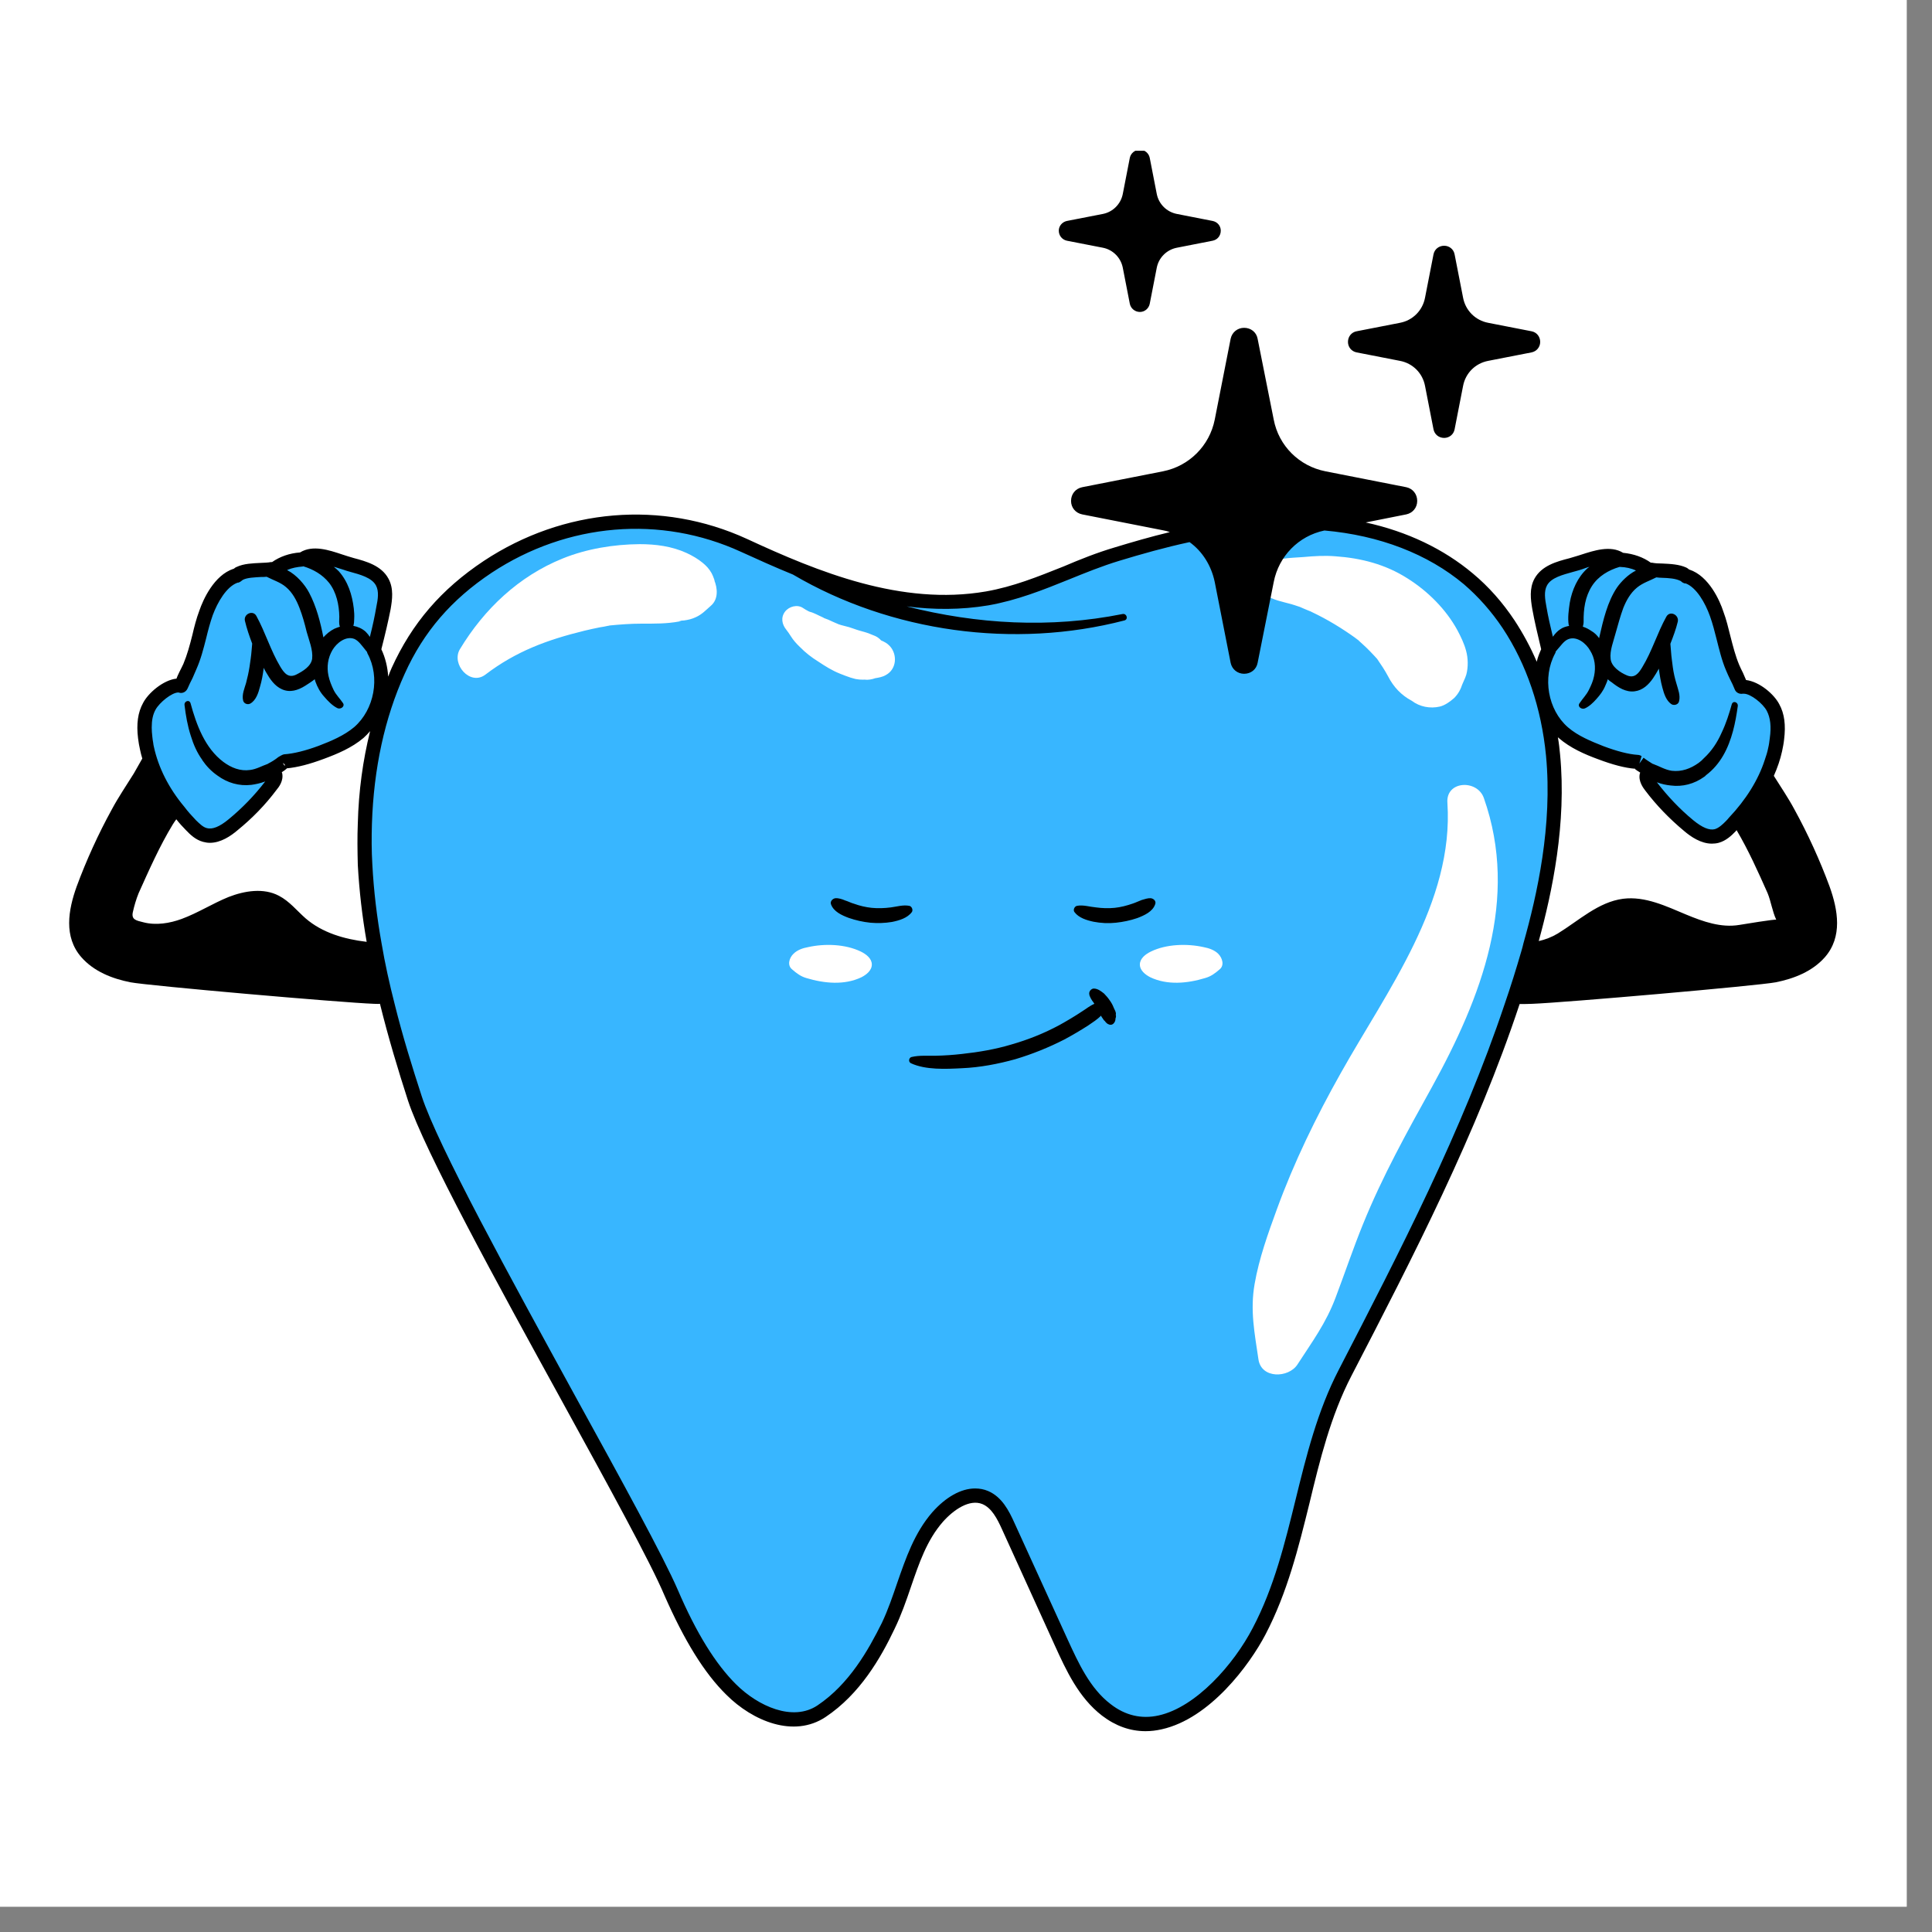 <svg xmlns="http://www.w3.org/2000/svg" xmlns:xlink="http://www.w3.org/1999/xlink" width="50" zoomAndPan="magnify" viewBox="0 0 37.5 37.5" height="50" preserveAspectRatio="xMidYMid meet" version="1.0"><rect x="0" y="0" width="37.5" height="37.5" fill="#808080" stroke="none"/><defs><clipPath id="5547a07b44"><path d="M 0 0 L 37.008 0 L 37.008 37.008 L 0 37.008 Z M 0 0 " clip-rule="nonzero"/></clipPath><clipPath id="90ddd0ee79"><path d="M 1.227 2.926 L 36 2.926 L 36 34 L 1.227 34 Z M 1.227 2.926 " clip-rule="nonzero"/></clipPath></defs><g clip-path="url(#5547a07b44)"><path fill="#ffffff" d="M 0 0 L 37.008 0 L 37.008 37.008 L 0 37.008 Z M 0 0 " fill-opacity="1" fill-rule="nonzero"/><path fill="#ffffff" d="M 0 0 L 37.008 0 L 37.008 37.008 L 0 37.008 Z M 0 0 " fill-opacity="1" fill-rule="nonzero"/></g><path fill="#38b6ff" d="M 6.965 14.215 C 6.754 14.398 6.492 14.504 6.234 14.602 C 6.051 14.672 5.777 14.762 5.523 14.777 C 5.512 14.785 5.5 14.797 5.484 14.809 C 5.418 14.855 5.348 14.902 5.273 14.941 C 5.305 14.969 5.332 15 5.34 15.039 C 5.355 15.117 5.309 15.188 5.262 15.25 C 5.043 15.527 4.797 15.785 4.523 16.008 C 4.367 16.137 4.172 16.262 3.977 16.207 C 3.871 16.176 3.785 16.098 3.707 16.02 C 3.305 15.605 2.977 15.098 2.855 14.527 C 2.84 14.461 2.828 14.387 2.816 14.316 C 2.793 14.109 2.801 13.891 2.898 13.707 C 2.992 13.531 3.297 13.281 3.504 13.309 C 3.508 13.309 3.512 13.309 3.516 13.312 C 3.566 13.188 3.633 13.062 3.684 12.941 C 3.828 12.605 3.875 12.238 4 11.895 C 4.094 11.633 4.289 11.266 4.574 11.172 C 4.582 11.172 4.586 11.172 4.594 11.172 C 4.613 11.16 4.629 11.141 4.652 11.129 C 4.828 11.047 5.09 11.074 5.277 11.047 C 5.293 11.047 5.312 11.047 5.332 11.047 C 5.48 10.926 5.672 10.867 5.871 10.859 C 6.098 10.688 6.461 10.852 6.711 10.93 C 6.949 11.004 7.285 11.055 7.418 11.297 C 7.5 11.449 7.477 11.633 7.445 11.801 C 7.391 12.074 7.328 12.348 7.254 12.617 C 7.531 13.133 7.41 13.836 6.965 14.215 Z M 29.285 12.117 C 29.062 11.789 28.805 11.492 28.5 11.234 C 27.477 10.367 26.062 10.07 24.719 10.141 C 23.684 10.199 22.668 10.457 21.68 10.758 C 20.824 11.016 20.059 11.461 19.164 11.613 C 17.52 11.895 15.906 11.262 14.441 10.586 C 12.816 9.84 10.953 10.02 9.469 11.004 C 8.676 11.531 8.117 12.16 7.727 13.023 C 7.461 13.617 7.281 14.25 7.184 14.891 C 7.125 15.254 7.09 15.621 7.082 15.988 C 7.074 16.25 7.074 16.52 7.086 16.785 C 7.16 18.332 7.574 19.844 8.051 21.316 C 8.59 22.973 12.367 29.367 13.027 30.914 C 13.309 31.562 13.695 32.297 14.195 32.793 C 14.637 33.23 15.379 33.59 15.945 33.215 C 16.543 32.816 16.934 32.195 17.238 31.559 C 17.406 31.211 17.516 30.84 17.645 30.488 C 17.777 30.113 17.934 29.754 18.199 29.449 C 18.281 29.355 18.375 29.266 18.48 29.195 C 18.68 29.051 18.914 28.977 19.125 29.07 C 19.352 29.164 19.473 29.406 19.574 29.629 C 19.918 30.379 20.258 31.133 20.602 31.891 C 20.82 32.367 21.055 32.867 21.473 33.188 C 22.629 34.074 23.941 32.605 24.441 31.664 C 24.645 31.277 24.801 30.875 24.926 30.465 C 25.328 29.191 25.484 27.848 26.109 26.641 C 27.473 24.004 28.844 21.348 29.664 18.496 C 30.02 17.25 30.27 15.949 30.145 14.656 C 30.059 13.762 29.777 12.863 29.285 12.117 Z M 34.414 13.73 C 34.32 13.555 34.016 13.301 33.812 13.328 C 33.805 13.328 33.805 13.332 33.801 13.332 C 33.75 13.207 33.684 13.082 33.633 12.961 C 33.488 12.625 33.445 12.254 33.32 11.914 C 33.227 11.652 33.035 11.281 32.75 11.188 C 32.742 11.188 32.738 11.188 32.73 11.188 C 32.711 11.172 32.695 11.156 32.672 11.145 C 32.496 11.062 32.234 11.09 32.047 11.059 C 32.031 11.059 32.012 11.059 31.996 11.059 C 31.848 10.938 31.656 10.879 31.457 10.867 C 31.23 10.695 30.863 10.859 30.617 10.934 C 30.375 11.004 30.039 11.055 29.906 11.301 C 29.824 11.449 29.848 11.633 29.879 11.801 C 29.93 12.078 29.992 12.348 30.062 12.621 C 29.785 13.133 29.902 13.836 30.344 14.219 C 30.555 14.402 30.812 14.512 31.074 14.609 C 31.254 14.68 31.527 14.77 31.781 14.789 C 31.797 14.797 31.809 14.809 31.82 14.82 C 31.887 14.867 31.957 14.914 32.031 14.953 C 32 14.98 31.973 15.012 31.965 15.051 C 31.949 15.125 31.996 15.199 32.043 15.262 C 32.258 15.543 32.504 15.797 32.777 16.023 C 32.93 16.152 33.125 16.277 33.32 16.223 C 33.43 16.195 33.516 16.117 33.594 16.039 C 33.996 15.629 34.332 15.121 34.453 14.551 C 34.469 14.484 34.48 14.41 34.492 14.34 C 34.52 14.133 34.512 13.914 34.414 13.73 Z M 34.414 13.73 " fill-opacity="1" fill-rule="nonzero"/><path fill="#ffffff" d="M 26.363 12.426 C 26.324 12.395 26.246 12.348 26.363 12.426 Z M 26.363 12.426 " fill-opacity="1" fill-rule="nonzero"/><path fill="#ffffff" d="M 24.559 10.965 C 24.777 10.824 25.051 10.832 25.301 10.812 C 25.508 10.793 25.707 10.781 25.914 10.797 C 26.418 10.832 26.891 10.953 27.32 11.227 C 27.711 11.473 28.066 11.824 28.289 12.234 C 28.355 12.359 28.422 12.496 28.457 12.633 C 28.496 12.773 28.5 12.949 28.461 13.094 C 28.438 13.176 28.387 13.254 28.367 13.336 L 28.387 13.27 C 28.355 13.375 28.305 13.469 28.227 13.547 C 28.148 13.617 28.047 13.691 27.945 13.715 C 27.758 13.758 27.555 13.719 27.402 13.602 C 27.203 13.496 27.051 13.34 26.941 13.125 C 26.879 13.008 26.805 12.898 26.73 12.789 C 26.711 12.77 26.695 12.75 26.676 12.73 C 26.625 12.672 26.57 12.621 26.516 12.566 C 26.465 12.52 26.418 12.473 26.363 12.426 C 26.375 12.434 26.383 12.438 26.395 12.445 C 26.367 12.43 26.344 12.41 26.32 12.391 C 26.047 12.195 25.766 12.023 25.461 11.879 C 25.445 11.871 25.445 11.871 25.438 11.867 C 25.438 11.867 25.438 11.867 25.426 11.863 C 25.355 11.836 25.289 11.805 25.223 11.777 C 25.273 11.801 25.219 11.773 25.199 11.77 C 25.156 11.754 25.113 11.742 25.066 11.727 C 24.898 11.68 24.707 11.648 24.559 11.543 C 24.352 11.395 24.332 11.105 24.559 10.965 Z M 28.801 15.488 C 28.672 15.125 28.062 15.152 28.094 15.582 C 28.223 17.52 26.914 19.238 26.02 20.836 C 25.543 21.684 25.117 22.559 24.785 23.469 C 24.613 23.941 24.438 24.426 24.352 24.922 C 24.262 25.438 24.352 25.875 24.426 26.383 C 24.48 26.766 25.012 26.75 25.184 26.484 C 25.469 26.043 25.738 25.684 25.926 25.18 C 26.105 24.707 26.266 24.227 26.457 23.758 C 26.832 22.832 27.312 21.969 27.797 21.094 C 28.754 19.355 29.492 17.449 28.801 15.488 Z M 13.812 11.125 C 13.766 11.043 13.711 10.984 13.641 10.926 C 13.547 10.848 13.438 10.785 13.328 10.734 C 13.039 10.602 12.727 10.562 12.414 10.562 C 11.91 10.566 11.387 10.652 10.922 10.84 C 10.07 11.184 9.398 11.82 8.926 12.602 C 8.754 12.891 9.125 13.32 9.422 13.094 C 10.016 12.641 10.625 12.418 11.344 12.242 C 11.445 12.219 11.543 12.195 11.645 12.176 C 11.695 12.168 11.75 12.16 11.797 12.148 C 11.809 12.145 11.812 12.145 11.816 12.145 C 11.82 12.145 11.824 12.145 11.828 12.141 C 12.035 12.121 12.242 12.105 12.453 12.105 C 12.699 12.105 12.941 12.109 13.188 12.062 C 13.23 12.059 13.234 12.059 13.207 12.055 C 13.16 12.051 13.184 12.047 13.277 12.043 C 13.363 12.031 13.426 12.016 13.504 11.98 C 13.625 11.926 13.699 11.844 13.793 11.762 C 13.949 11.633 13.93 11.414 13.859 11.25 C 13.902 11.352 13.84 11.172 13.812 11.125 Z M 17.102 12.43 C 17.086 12.414 17.07 12.395 17.051 12.383 C 17.016 12.355 16.973 12.336 16.926 12.324 C 17.023 12.359 17.008 12.352 16.879 12.301 C 16.812 12.273 16.742 12.258 16.676 12.238 C 16.609 12.219 16.543 12.191 16.477 12.172 C 16.41 12.152 16.344 12.141 16.277 12.117 C 16.27 12.113 16.258 12.109 16.25 12.105 C 16.219 12.094 16.191 12.078 16.16 12.066 C 16.105 12.039 16.051 12.016 15.992 11.996 C 15.988 11.992 15.992 11.992 15.988 11.992 C 15.98 11.988 15.973 11.984 15.965 11.98 C 15.883 11.945 15.801 11.895 15.719 11.875 C 15.707 11.871 15.703 11.867 15.699 11.867 C 15.691 11.863 15.684 11.859 15.676 11.855 C 15.645 11.84 15.617 11.82 15.586 11.801 C 15.477 11.727 15.316 11.77 15.238 11.871 C 15.152 11.984 15.176 12.117 15.262 12.223 C 15.266 12.23 15.301 12.277 15.305 12.281 C 15.32 12.305 15.336 12.328 15.352 12.352 C 15.398 12.426 15.457 12.492 15.523 12.555 C 15.633 12.668 15.754 12.762 15.887 12.844 C 16.023 12.934 16.152 13.016 16.309 13.078 C 16.375 13.105 16.441 13.129 16.508 13.152 C 16.539 13.16 16.574 13.172 16.609 13.18 C 16.715 13.199 16.793 13.195 16.902 13.18 C 16.863 13.184 16.82 13.191 16.781 13.195 C 16.848 13.199 16.922 13.188 16.988 13.164 C 17.059 13.152 17.129 13.141 17.195 13.102 C 17.406 12.988 17.422 12.703 17.27 12.539 C 17.219 12.484 17.164 12.457 17.102 12.43 Z M 17.102 12.43 " fill-opacity="1" fill-rule="nonzero"/><path fill="#ffffff" d="M 23.359 18.383 C 23.461 18.402 23.57 18.438 23.645 18.512 C 23.727 18.594 23.77 18.738 23.672 18.816 C 23.586 18.891 23.504 18.953 23.391 18.984 C 23.043 19.09 22.656 19.125 22.328 18.969 C 22.227 18.918 22.121 18.832 22.125 18.715 C 22.129 18.602 22.234 18.52 22.34 18.469 C 22.637 18.324 23.039 18.312 23.359 18.383 Z M 15.688 18.383 C 15.582 18.402 15.477 18.438 15.402 18.512 C 15.316 18.594 15.277 18.738 15.375 18.816 C 15.461 18.891 15.543 18.953 15.652 18.984 C 16.004 19.09 16.391 19.125 16.719 18.969 C 16.82 18.918 16.926 18.832 16.922 18.715 C 16.918 18.602 16.812 18.52 16.707 18.469 C 16.406 18.324 16.008 18.312 15.688 18.383 Z M 15.688 18.383 " fill-opacity="1" fill-rule="nonzero"/><path fill="#000000" d="M 24.273 6.602 L 24.586 8.172 C 24.695 8.734 25.137 9.172 25.695 9.285 L 27.27 9.594 C 27.406 9.621 27.406 9.82 27.27 9.848 L 25.695 10.156 C 25.137 10.27 24.695 10.707 24.586 11.27 L 24.273 12.84 C 24.246 12.977 24.051 12.977 24.023 12.84 L 23.711 11.27 C 23.602 10.707 23.164 10.27 22.602 10.156 L 21.031 9.848 C 20.891 9.82 20.891 9.621 21.031 9.594 L 22.602 9.285 C 23.164 9.172 23.602 8.734 23.711 8.172 L 24.023 6.602 C 24.051 6.465 24.246 6.465 24.273 6.602 Z M 27.961 4.961 L 27.797 5.805 C 27.734 6.105 27.5 6.34 27.199 6.402 L 26.359 6.566 C 26.285 6.582 26.285 6.688 26.359 6.703 L 27.199 6.867 C 27.5 6.93 27.734 7.164 27.797 7.465 L 27.961 8.305 C 27.977 8.379 28.082 8.379 28.098 8.305 L 28.266 7.465 C 28.324 7.164 28.559 6.93 28.859 6.867 L 29.703 6.703 C 29.777 6.688 29.777 6.582 29.703 6.566 L 28.859 6.402 C 28.559 6.34 28.324 6.105 28.266 5.805 L 28.098 4.961 C 28.082 4.891 27.977 4.891 27.961 4.961 Z M 22.066 3.09 L 21.93 3.793 C 21.879 4.039 21.684 4.234 21.434 4.285 L 20.734 4.426 C 20.676 4.438 20.676 4.523 20.734 4.535 L 21.434 4.676 C 21.684 4.723 21.879 4.918 21.93 5.168 L 22.066 5.867 C 22.082 5.93 22.168 5.93 22.18 5.867 L 22.32 5.168 C 22.367 4.918 22.562 4.723 22.812 4.676 L 23.512 4.535 C 23.574 4.523 23.574 4.438 23.512 4.426 L 22.812 4.285 C 22.562 4.234 22.367 4.039 22.32 3.793 L 22.18 3.09 C 22.168 3.031 22.082 3.031 22.066 3.09 Z M 22.066 3.09 " fill-opacity="1" fill-rule="nonzero"/><g clip-path="url(#90ddd0ee79)"><path fill="#000000" d="M 35.512 17.207 C 35.328 16.707 35.09 16.184 34.832 15.715 C 34.711 15.488 34.566 15.277 34.43 15.059 C 34.5 14.902 34.555 14.742 34.59 14.582 C 34.605 14.508 34.621 14.434 34.629 14.355 C 34.664 14.074 34.637 13.852 34.535 13.668 C 34.438 13.48 34.16 13.234 33.891 13.199 C 33.871 13.152 33.852 13.105 33.832 13.062 C 33.805 13.012 33.781 12.957 33.758 12.906 C 33.684 12.73 33.637 12.543 33.586 12.344 C 33.547 12.188 33.508 12.023 33.449 11.867 C 33.383 11.664 33.172 11.18 32.789 11.055 C 32.789 11.055 32.789 11.055 32.785 11.055 C 32.773 11.043 32.754 11.027 32.73 11.016 C 32.59 10.953 32.422 10.945 32.266 10.938 C 32.195 10.938 32.125 10.934 32.066 10.922 L 32.043 10.922 C 31.895 10.816 31.711 10.75 31.504 10.73 C 31.258 10.578 30.934 10.688 30.691 10.766 C 30.652 10.777 30.613 10.793 30.578 10.801 C 30.539 10.812 30.5 10.824 30.461 10.836 C 30.219 10.898 29.926 10.977 29.785 11.23 C 29.68 11.422 29.711 11.641 29.742 11.824 C 29.785 12.062 29.844 12.309 29.914 12.602 C 29.879 12.68 29.848 12.758 29.828 12.844 C 29.707 12.559 29.559 12.289 29.398 12.043 C 29.164 11.691 28.895 11.387 28.59 11.133 C 28.023 10.656 27.312 10.316 26.508 10.141 L 27.297 9.984 C 27.422 9.957 27.508 9.852 27.508 9.723 C 27.508 9.59 27.422 9.484 27.297 9.457 L 25.727 9.148 C 25.215 9.047 24.82 8.652 24.723 8.145 L 24.41 6.574 C 24.387 6.449 24.281 6.363 24.148 6.363 C 24.02 6.363 23.914 6.449 23.887 6.574 L 23.578 8.145 C 23.477 8.652 23.082 9.047 22.574 9.148 L 21.004 9.457 C 20.875 9.484 20.789 9.59 20.789 9.723 C 20.789 9.852 20.875 9.957 21.004 9.984 L 22.574 10.293 C 22.621 10.301 22.664 10.312 22.707 10.328 C 22.332 10.418 21.973 10.523 21.637 10.625 C 21.293 10.727 20.961 10.859 20.641 10.996 C 20.141 11.195 19.668 11.387 19.137 11.48 C 17.5 11.762 15.883 11.102 14.5 10.461 C 12.848 9.703 10.941 9.863 9.391 10.887 C 8.562 11.438 7.996 12.098 7.602 12.965 C 7.578 13.02 7.555 13.074 7.535 13.133 C 7.523 12.949 7.48 12.766 7.402 12.602 C 7.477 12.309 7.535 12.062 7.582 11.824 C 7.613 11.641 7.645 11.422 7.539 11.23 C 7.402 10.977 7.105 10.895 6.867 10.832 C 6.824 10.82 6.785 10.809 6.75 10.797 C 6.711 10.785 6.672 10.773 6.629 10.758 C 6.395 10.68 6.07 10.57 5.824 10.723 C 5.617 10.738 5.43 10.805 5.281 10.91 L 5.258 10.91 C 5.195 10.922 5.129 10.922 5.059 10.926 C 4.906 10.934 4.734 10.938 4.594 11.004 C 4.57 11.012 4.555 11.027 4.539 11.039 L 4.535 11.039 C 4.152 11.164 3.941 11.645 3.871 11.848 C 3.812 12.004 3.77 12.168 3.734 12.324 C 3.684 12.523 3.633 12.711 3.559 12.887 C 3.535 12.934 3.512 12.988 3.484 13.039 C 3.465 13.082 3.441 13.125 3.426 13.172 C 3.168 13.199 2.875 13.453 2.777 13.645 C 2.676 13.828 2.645 14.051 2.68 14.332 C 2.688 14.406 2.703 14.484 2.719 14.555 C 2.73 14.613 2.746 14.668 2.762 14.723 C 2.707 14.82 2.652 14.918 2.598 15.012 C 2.453 15.246 2.297 15.473 2.168 15.715 C 1.91 16.184 1.672 16.707 1.488 17.207 C 1.324 17.664 1.234 18.184 1.578 18.578 C 1.82 18.855 2.176 18.996 2.531 19.066 C 2.879 19.133 6.633 19.461 7.258 19.484 C 7.293 19.484 7.336 19.488 7.375 19.484 C 7.539 20.148 7.73 20.777 7.918 21.359 C 8.238 22.336 9.66 24.926 10.918 27.215 C 11.797 28.816 12.629 30.328 12.898 30.969 C 13.281 31.84 13.668 32.473 14.098 32.895 C 14.609 33.406 15.406 33.738 16.023 33.328 C 16.691 32.883 17.094 32.184 17.363 31.617 C 17.492 31.352 17.59 31.07 17.68 30.805 C 17.84 30.34 17.988 29.898 18.301 29.539 C 18.508 29.305 18.82 29.09 19.07 29.195 C 19.246 29.27 19.352 29.469 19.449 29.684 L 20.477 31.945 C 20.691 32.414 20.934 32.949 21.391 33.301 C 21.652 33.5 21.934 33.602 22.234 33.602 C 22.34 33.602 22.441 33.59 22.547 33.566 C 23.484 33.359 24.254 32.316 24.562 31.727 C 24.988 30.914 25.207 30.027 25.418 29.172 C 25.617 28.344 25.828 27.484 26.23 26.707 C 27.43 24.391 28.66 22.008 29.496 19.488 C 29.578 19.488 29.66 19.488 29.742 19.484 C 30.363 19.461 34.121 19.133 34.469 19.066 C 34.82 18.996 35.18 18.855 35.422 18.578 C 35.766 18.184 35.676 17.664 35.512 17.207 Z M 32.621 11.277 C 32.633 11.285 32.645 11.297 32.656 11.305 C 32.672 11.312 32.684 11.32 32.699 11.324 C 32.703 11.324 32.711 11.324 32.719 11.324 C 32.926 11.402 33.098 11.699 33.191 11.961 C 33.242 12.105 33.281 12.254 33.32 12.41 C 33.371 12.609 33.418 12.816 33.504 13.016 C 33.527 13.07 33.551 13.125 33.578 13.18 C 33.613 13.246 33.645 13.316 33.672 13.383 C 33.695 13.441 33.758 13.477 33.828 13.465 L 33.848 13.465 C 33.98 13.465 34.219 13.656 34.293 13.797 C 34.363 13.93 34.383 14.102 34.352 14.324 C 34.344 14.387 34.336 14.457 34.32 14.52 C 34.305 14.598 34.281 14.672 34.254 14.75 C 34.129 15.137 33.891 15.52 33.559 15.871 C 33.539 15.895 33.52 15.918 33.496 15.941 C 33.434 16.004 33.363 16.07 33.285 16.094 C 33.18 16.121 33.043 16.066 32.863 15.918 C 32.602 15.703 32.367 15.453 32.16 15.184 C 32.25 15.219 32.348 15.238 32.426 15.246 C 32.66 15.277 32.887 15.215 33.078 15.078 C 33.09 15.07 33.102 15.062 33.113 15.047 C 33.398 14.832 33.547 14.523 33.637 14.191 C 33.68 14.031 33.707 13.871 33.73 13.707 C 33.742 13.629 33.637 13.59 33.613 13.672 C 33.562 13.855 33.504 14.039 33.418 14.219 C 33.336 14.406 33.223 14.578 33.074 14.715 C 33.043 14.75 33.008 14.781 32.969 14.809 C 32.816 14.918 32.641 14.984 32.449 14.961 C 32.316 14.941 32.207 14.871 32.086 14.828 C 32.082 14.828 32.078 14.824 32.074 14.824 C 32.016 14.785 31.953 14.75 31.902 14.707 L 31.82 14.82 L 31.863 14.676 C 31.844 14.664 31.816 14.652 31.789 14.652 C 31.609 14.641 31.375 14.578 31.125 14.484 C 30.879 14.387 30.629 14.285 30.434 14.117 C 30.043 13.777 29.934 13.148 30.184 12.684 C 30.191 12.672 30.195 12.664 30.195 12.652 L 30.195 12.648 C 30.207 12.637 30.215 12.621 30.227 12.609 C 30.289 12.543 30.355 12.438 30.441 12.406 C 30.609 12.34 30.789 12.492 30.863 12.625 C 30.957 12.773 30.977 12.949 30.941 13.121 C 30.922 13.219 30.883 13.305 30.84 13.391 C 30.793 13.488 30.719 13.559 30.66 13.648 C 30.609 13.715 30.699 13.777 30.762 13.75 C 30.844 13.715 30.926 13.637 30.988 13.566 C 31.055 13.492 31.117 13.41 31.156 13.316 C 31.176 13.27 31.195 13.23 31.207 13.184 C 31.23 13.207 31.254 13.227 31.281 13.242 C 31.41 13.344 31.559 13.441 31.73 13.418 C 31.887 13.398 32 13.289 32.086 13.164 C 32.125 13.105 32.164 13.043 32.199 12.977 L 32.199 12.988 C 32.215 13.105 32.234 13.227 32.266 13.344 C 32.297 13.461 32.34 13.605 32.449 13.672 C 32.504 13.699 32.578 13.672 32.59 13.613 C 32.621 13.496 32.57 13.379 32.539 13.266 C 32.508 13.164 32.484 13.059 32.469 12.949 C 32.457 12.848 32.441 12.75 32.434 12.641 C 32.43 12.598 32.426 12.547 32.422 12.496 C 32.477 12.355 32.531 12.211 32.566 12.066 C 32.594 11.934 32.414 11.844 32.344 11.969 C 32.168 12.285 32.066 12.641 31.875 12.953 C 31.805 13.07 31.727 13.172 31.578 13.109 C 31.449 13.055 31.277 12.941 31.262 12.789 C 31.242 12.629 31.32 12.441 31.359 12.289 C 31.406 12.125 31.449 11.961 31.508 11.801 C 31.566 11.656 31.648 11.508 31.773 11.406 C 31.887 11.312 32.02 11.273 32.148 11.207 L 32.152 11.207 C 32.188 11.211 32.223 11.215 32.258 11.215 C 32.387 11.219 32.523 11.227 32.621 11.277 Z M 31.387 11.402 C 31.199 11.68 31.117 12.043 31.043 12.367 C 31.043 12.375 31.039 12.379 31.039 12.387 C 31 12.332 30.949 12.281 30.887 12.246 C 30.836 12.211 30.785 12.184 30.723 12.164 C 30.73 12.133 30.738 12.102 30.738 12.07 C 30.734 11.824 30.766 11.582 30.902 11.371 C 31.023 11.184 31.223 11.066 31.434 11.004 C 31.434 11.004 31.434 11 31.434 11.004 C 31.438 11.004 31.445 11.004 31.449 11.004 C 31.559 11.008 31.664 11.031 31.754 11.074 C 31.605 11.148 31.469 11.285 31.387 11.402 Z M 30.027 11.363 C 30.109 11.211 30.336 11.156 30.527 11.102 C 30.574 11.09 30.617 11.078 30.656 11.066 C 30.695 11.055 30.738 11.039 30.781 11.023 C 30.805 11.016 30.824 11.008 30.844 11.004 L 30.848 11.004 C 30.852 11 30.852 11 30.855 11 C 30.84 11.012 30.824 11.02 30.812 11.031 C 30.621 11.203 30.512 11.453 30.469 11.699 C 30.449 11.836 30.426 11.996 30.449 12.133 C 30.453 12.137 30.457 12.141 30.457 12.148 C 30.398 12.16 30.34 12.176 30.289 12.211 C 30.227 12.25 30.184 12.301 30.141 12.359 C 30.09 12.148 30.047 11.961 30.016 11.777 C 29.988 11.629 29.965 11.477 30.027 11.363 Z M 22.629 10.023 L 21.059 9.73 L 22.629 9.418 C 23.246 9.297 23.727 8.816 23.848 8.199 L 24.141 6.629 L 24.453 8.199 C 24.574 8.816 25.051 9.297 25.672 9.418 L 27.242 9.711 L 25.695 10.02 L 25.672 10.023 C 25.453 10.062 25.258 10.152 25.086 10.27 C 24.762 10.496 24.531 10.844 24.453 11.242 L 24.156 12.812 L 23.848 11.242 C 23.789 10.934 23.641 10.664 23.43 10.449 C 23.344 10.367 23.25 10.289 23.148 10.223 C 22.992 10.129 22.816 10.059 22.629 10.023 Z M 6.543 11.02 C 6.59 11.035 6.629 11.047 6.668 11.059 C 6.707 11.074 6.75 11.086 6.793 11.098 C 6.988 11.152 7.215 11.211 7.297 11.363 C 7.359 11.477 7.336 11.629 7.305 11.777 C 7.273 11.961 7.234 12.148 7.18 12.359 C 7.18 12.359 7.18 12.363 7.18 12.363 C 7.156 12.328 7.129 12.293 7.098 12.262 C 7.023 12.195 6.941 12.164 6.859 12.148 C 6.871 12.105 6.875 12.059 6.875 12.012 C 6.879 11.945 6.875 11.875 6.867 11.809 C 6.836 11.547 6.754 11.285 6.574 11.086 C 6.543 11.055 6.512 11.027 6.477 11 C 6.48 11 6.484 11 6.484 11.004 C 6.504 11.008 6.523 11.012 6.543 11.02 Z M 5.875 10.996 C 5.879 10.996 5.883 10.992 5.887 10.992 C 6.082 11.051 6.258 11.152 6.387 11.312 C 6.531 11.496 6.582 11.742 6.586 11.969 C 6.586 12.035 6.574 12.105 6.598 12.164 C 6.562 12.176 6.527 12.188 6.492 12.203 C 6.406 12.246 6.336 12.305 6.277 12.371 C 6.219 12.074 6.141 11.77 6 11.504 C 5.918 11.348 5.758 11.16 5.574 11.066 C 5.574 11.066 5.578 11.062 5.578 11.062 C 5.668 11.023 5.77 11.004 5.875 10.996 Z M 2.957 14.301 C 2.949 14.234 2.945 14.18 2.945 14.121 C 2.945 13.984 2.965 13.871 3.02 13.773 C 3.098 13.633 3.336 13.441 3.461 13.441 C 3.465 13.441 3.473 13.441 3.477 13.445 C 3.547 13.465 3.613 13.426 3.641 13.363 C 3.672 13.293 3.703 13.227 3.738 13.16 C 3.762 13.102 3.785 13.051 3.809 12.996 C 3.898 12.797 3.949 12.594 4 12.395 C 4.039 12.234 4.078 12.086 4.129 11.941 C 4.223 11.688 4.395 11.391 4.605 11.312 C 4.609 11.309 4.617 11.309 4.625 11.309 C 4.641 11.305 4.656 11.297 4.668 11.289 C 4.672 11.285 4.711 11.258 4.715 11.254 C 4.801 11.211 4.938 11.207 5.07 11.199 C 5.105 11.199 5.141 11.199 5.176 11.195 C 5.305 11.262 5.441 11.301 5.551 11.395 C 5.676 11.5 5.754 11.648 5.812 11.797 C 5.871 11.949 5.914 12.105 5.953 12.266 C 5.996 12.422 6.078 12.617 6.059 12.785 C 6.039 12.934 5.875 13.031 5.75 13.094 C 5.598 13.168 5.516 13.066 5.441 12.941 C 5.254 12.629 5.152 12.277 4.977 11.957 C 4.91 11.832 4.723 11.918 4.754 12.051 C 4.789 12.199 4.84 12.348 4.895 12.492 C 4.891 12.539 4.887 12.586 4.883 12.629 C 4.875 12.734 4.859 12.836 4.844 12.938 C 4.828 13.043 4.805 13.148 4.777 13.254 C 4.746 13.363 4.691 13.48 4.719 13.598 C 4.734 13.66 4.809 13.684 4.859 13.656 C 4.973 13.59 5.016 13.445 5.047 13.328 C 5.082 13.211 5.102 13.094 5.117 12.977 C 5.117 12.969 5.117 12.965 5.117 12.961 C 5.133 12.992 5.148 13.023 5.168 13.055 C 5.242 13.184 5.332 13.316 5.473 13.379 C 5.629 13.449 5.785 13.398 5.922 13.312 C 5.984 13.273 6.051 13.23 6.109 13.184 C 6.113 13.199 6.117 13.215 6.121 13.227 C 6.16 13.336 6.215 13.438 6.293 13.523 C 6.363 13.605 6.453 13.699 6.551 13.746 C 6.613 13.773 6.703 13.711 6.656 13.645 C 6.598 13.559 6.523 13.488 6.477 13.395 C 6.434 13.305 6.395 13.211 6.375 13.113 C 6.34 12.945 6.363 12.77 6.453 12.617 C 6.531 12.484 6.711 12.336 6.879 12.402 C 6.961 12.438 7.023 12.531 7.082 12.602 C 7.094 12.617 7.109 12.637 7.125 12.656 C 7.125 12.664 7.129 12.676 7.133 12.684 C 7.383 13.145 7.266 13.773 6.875 14.113 C 6.68 14.277 6.43 14.383 6.184 14.477 C 5.934 14.57 5.699 14.629 5.516 14.641 C 5.492 14.641 5.426 14.68 5.402 14.695 C 5.344 14.742 5.277 14.785 5.207 14.82 C 5.203 14.824 5.199 14.824 5.195 14.828 C 5.082 14.867 4.977 14.93 4.855 14.945 C 4.664 14.973 4.488 14.902 4.336 14.789 C 3.977 14.52 3.812 14.066 3.699 13.652 C 3.676 13.57 3.57 13.609 3.582 13.688 C 3.605 13.883 3.641 14.09 3.703 14.281 C 3.754 14.449 3.824 14.609 3.926 14.75 L 3.926 14.754 C 4.004 14.867 4.098 14.969 4.223 15.055 C 4.414 15.195 4.641 15.262 4.879 15.234 C 4.961 15.223 5.055 15.203 5.148 15.168 C 4.938 15.441 4.703 15.684 4.438 15.902 C 4.258 16.051 4.121 16.102 4.016 16.074 C 3.938 16.055 3.871 15.984 3.805 15.922 C 3.723 15.836 3.645 15.75 3.578 15.66 C 3.273 15.297 3.074 14.895 2.988 14.5 C 2.98 14.473 2.977 14.445 2.973 14.414 C 2.965 14.375 2.961 14.34 2.957 14.301 Z M 5.527 14.836 L 5.527 14.867 L 5.488 14.809 Z M 5.93 17.824 C 5.762 17.676 5.617 17.492 5.414 17.387 C 5.117 17.23 4.75 17.289 4.438 17.41 C 4.129 17.535 3.844 17.719 3.527 17.836 C 3.293 17.922 3.027 17.965 2.785 17.902 C 2.645 17.867 2.547 17.852 2.578 17.707 C 2.605 17.582 2.645 17.449 2.691 17.336 C 2.895 16.883 3.098 16.422 3.355 16 C 3.375 15.965 3.398 15.938 3.422 15.902 C 3.477 15.973 3.543 16.047 3.609 16.113 C 3.695 16.203 3.797 16.301 3.941 16.34 C 3.984 16.352 4.031 16.359 4.074 16.359 C 4.285 16.359 4.48 16.227 4.613 16.113 C 4.891 15.887 5.148 15.625 5.367 15.332 C 5.41 15.281 5.508 15.156 5.477 15.008 C 5.473 15 5.473 14.992 5.469 14.988 C 5.504 14.969 5.535 14.945 5.566 14.918 L 5.562 14.914 C 5.773 14.895 6.012 14.832 6.285 14.73 C 6.547 14.633 6.828 14.516 7.055 14.324 C 7.102 14.281 7.145 14.238 7.184 14.191 C 7.043 14.758 6.961 15.355 6.945 15.984 C 6.934 16.246 6.938 16.516 6.945 16.789 C 6.973 17.293 7.031 17.793 7.117 18.281 C 6.684 18.23 6.254 18.105 5.93 17.824 Z M 29.207 19.484 C 28.379 21.957 27.164 24.305 25.988 26.582 C 25.57 27.387 25.355 28.262 25.148 29.105 C 24.941 29.945 24.73 30.812 24.316 31.598 C 23.949 32.305 23.215 33.137 22.488 33.297 C 22.156 33.371 21.84 33.297 21.559 33.078 C 21.156 32.773 20.93 32.273 20.727 31.832 L 19.695 29.57 C 19.582 29.316 19.445 29.055 19.18 28.941 C 19.098 28.906 19.016 28.891 18.926 28.891 C 18.656 28.891 18.359 29.055 18.094 29.355 C 17.746 29.758 17.582 30.246 17.418 30.715 C 17.328 30.977 17.238 31.246 17.117 31.5 C 16.855 32.027 16.484 32.688 15.867 33.102 C 15.387 33.422 14.715 33.117 14.289 32.695 C 13.891 32.301 13.516 31.699 13.156 30.859 C 12.875 30.211 12.078 28.758 11.156 27.082 C 9.91 24.805 8.492 22.227 8.184 21.273 C 8.004 20.719 7.816 20.117 7.66 19.488 C 7.562 19.105 7.473 18.707 7.406 18.309 C 7.316 17.805 7.254 17.293 7.227 16.777 C 7.211 16.512 7.211 16.25 7.219 15.992 C 7.254 14.918 7.465 13.938 7.855 13.078 C 8.223 12.262 8.762 11.637 9.543 11.117 C 11.016 10.145 12.824 9.996 14.383 10.711 C 14.707 10.859 15.047 11.012 15.391 11.152 C 17.297 12.273 19.688 12.598 21.824 12.043 C 21.906 12.023 21.871 11.902 21.789 11.918 C 20.387 12.199 18.965 12.117 17.598 11.77 C 18.113 11.836 18.648 11.84 19.184 11.75 C 19.742 11.652 20.25 11.449 20.742 11.25 C 21.059 11.121 21.387 10.988 21.719 10.887 C 22.156 10.754 22.613 10.625 23.086 10.523 L 23.09 10.523 C 23.34 10.703 23.512 10.98 23.578 11.297 L 23.887 12.867 C 23.914 12.992 24.02 13.078 24.148 13.078 C 24.281 13.078 24.387 12.992 24.41 12.867 L 24.723 11.297 C 24.82 10.797 25.203 10.402 25.707 10.297 C 26.777 10.391 27.715 10.754 28.414 11.34 C 28.695 11.582 28.949 11.867 29.168 12.195 C 29.629 12.891 29.918 13.742 30.008 14.668 C 30.137 16.02 29.836 17.367 29.57 18.309 C 29.559 18.355 29.547 18.406 29.531 18.457 C 29.43 18.805 29.324 19.145 29.207 19.484 Z M 33.758 17.953 C 33.406 18.012 33.055 17.887 32.734 17.754 C 32.34 17.59 31.934 17.391 31.504 17.445 C 31.023 17.508 30.648 17.867 30.234 18.121 C 30.117 18.191 29.992 18.238 29.867 18.266 C 30.129 17.312 30.41 15.98 30.281 14.645 C 30.27 14.527 30.258 14.418 30.238 14.309 C 30.242 14.316 30.25 14.32 30.254 14.324 C 30.48 14.52 30.758 14.641 31.023 14.738 C 31.293 14.84 31.535 14.906 31.742 14.922 L 31.738 14.93 C 31.773 14.953 31.801 14.977 31.836 14.996 C 31.832 15.004 31.832 15.012 31.828 15.02 C 31.797 15.164 31.895 15.293 31.934 15.344 C 32.152 15.633 32.41 15.898 32.688 16.129 C 32.82 16.242 33.016 16.375 33.227 16.375 C 33.27 16.375 33.312 16.371 33.359 16.359 C 33.5 16.32 33.605 16.223 33.691 16.133 C 33.699 16.125 33.699 16.121 33.707 16.113 C 33.938 16.504 34.125 16.922 34.309 17.336 C 34.375 17.496 34.402 17.695 34.477 17.852 C 34.469 17.836 33.828 17.941 33.758 17.953 Z M 22.422 17.551 C 22.375 17.695 22.207 17.77 22.074 17.82 C 21.938 17.867 21.797 17.895 21.66 17.91 C 21.516 17.926 21.367 17.918 21.227 17.891 C 21.094 17.863 20.938 17.816 20.855 17.703 C 20.824 17.664 20.855 17.59 20.906 17.582 C 21.023 17.559 21.152 17.602 21.277 17.613 C 21.395 17.629 21.516 17.633 21.637 17.621 C 21.754 17.609 21.871 17.578 21.984 17.539 C 22.043 17.52 22.098 17.492 22.16 17.469 C 22.215 17.453 22.281 17.43 22.336 17.434 C 22.395 17.441 22.445 17.492 22.422 17.551 Z M 17.699 17.703 C 17.613 17.82 17.453 17.867 17.312 17.895 C 17.176 17.918 17.035 17.922 16.895 17.91 C 16.75 17.895 16.609 17.863 16.473 17.816 C 16.34 17.766 16.18 17.695 16.129 17.551 C 16.109 17.492 16.164 17.441 16.215 17.434 C 16.277 17.43 16.348 17.453 16.402 17.477 C 16.465 17.496 16.52 17.527 16.582 17.543 C 16.688 17.582 16.805 17.609 16.918 17.621 C 17.039 17.633 17.164 17.629 17.289 17.613 C 17.406 17.598 17.531 17.559 17.648 17.582 C 17.699 17.59 17.727 17.664 17.699 17.703 Z M 21.656 19.691 C 21.66 19.695 21.656 19.695 21.656 19.695 C 21.66 19.707 21.664 19.723 21.66 19.738 C 21.66 19.75 21.656 19.758 21.652 19.766 C 21.652 19.801 21.645 19.832 21.617 19.863 C 21.598 19.887 21.562 19.898 21.531 19.887 C 21.492 19.875 21.469 19.852 21.449 19.824 L 21.449 19.82 C 21.441 19.82 21.438 19.816 21.438 19.812 C 21.426 19.805 21.418 19.793 21.414 19.781 C 21.414 19.781 21.414 19.781 21.41 19.781 L 21.41 19.777 C 21.402 19.766 21.395 19.754 21.391 19.75 C 21.383 19.742 21.379 19.73 21.375 19.723 L 21.375 19.719 C 21.375 19.719 21.375 19.719 21.371 19.715 C 21.301 19.785 21.211 19.844 21.125 19.902 C 20.973 20 20.82 20.09 20.66 20.176 C 20.355 20.332 20.035 20.461 19.707 20.559 C 19.371 20.652 19.023 20.719 18.672 20.734 C 18.363 20.75 17.965 20.77 17.68 20.637 C 17.625 20.609 17.641 20.527 17.695 20.516 C 17.848 20.48 18.008 20.496 18.16 20.492 C 18.332 20.488 18.5 20.477 18.672 20.457 C 18.996 20.422 19.32 20.367 19.633 20.273 C 19.957 20.18 20.27 20.055 20.566 19.895 C 20.715 19.812 20.859 19.727 21 19.633 C 21.082 19.582 21.156 19.52 21.242 19.484 C 21.234 19.473 21.227 19.461 21.219 19.449 C 21.207 19.434 21.191 19.414 21.18 19.391 C 21.172 19.379 21.164 19.363 21.16 19.352 L 21.16 19.348 L 21.156 19.344 C 21.152 19.34 21.152 19.336 21.152 19.332 C 21.145 19.324 21.145 19.316 21.145 19.309 C 21.137 19.281 21.141 19.254 21.16 19.227 C 21.18 19.203 21.207 19.184 21.238 19.188 C 21.312 19.191 21.375 19.242 21.43 19.285 C 21.469 19.324 21.512 19.375 21.543 19.422 C 21.574 19.465 21.598 19.508 21.617 19.559 C 21.621 19.57 21.629 19.582 21.633 19.594 C 21.645 19.613 21.664 19.66 21.66 19.688 Z M 26.332 6.84 L 27.172 7.004 C 27.422 7.051 27.613 7.242 27.66 7.492 L 27.824 8.332 C 27.844 8.434 27.93 8.5 28.031 8.5 C 28.129 8.5 28.215 8.434 28.234 8.332 L 28.398 7.492 C 28.445 7.242 28.637 7.051 28.887 7.004 L 29.727 6.84 C 29.828 6.82 29.895 6.734 29.895 6.637 C 29.895 6.535 29.828 6.449 29.727 6.43 L 28.887 6.266 C 28.637 6.219 28.445 6.027 28.398 5.777 L 28.234 4.938 C 28.215 4.836 28.129 4.77 28.031 4.77 C 27.93 4.77 27.844 4.836 27.824 4.938 L 27.66 5.777 C 27.613 6.027 27.422 6.219 27.172 6.266 L 26.332 6.43 C 26.23 6.449 26.164 6.535 26.164 6.637 C 26.164 6.734 26.23 6.82 26.332 6.84 Z M 27.227 6.539 C 27.586 6.465 27.859 6.191 27.934 5.832 L 28.031 5.332 L 28.125 5.832 C 28.199 6.191 28.473 6.465 28.832 6.539 L 29.332 6.637 L 28.832 6.73 C 28.473 6.805 28.199 7.078 28.125 7.438 L 28.031 7.938 L 27.934 7.438 C 27.859 7.082 27.586 6.805 27.227 6.73 L 26.727 6.637 Z M 20.707 4.672 L 21.41 4.809 C 21.602 4.848 21.754 5 21.793 5.195 L 21.93 5.898 C 21.949 5.988 22.031 6.055 22.125 6.055 C 22.219 6.055 22.297 5.988 22.316 5.898 L 22.453 5.195 C 22.492 5 22.645 4.848 22.84 4.809 L 23.539 4.672 C 23.633 4.652 23.695 4.574 23.695 4.477 C 23.695 4.387 23.633 4.309 23.539 4.289 L 22.84 4.152 C 22.645 4.113 22.492 3.961 22.453 3.766 L 22.316 3.062 C 22.297 2.973 22.219 2.906 22.125 2.906 C 22.031 2.906 21.949 2.973 21.93 3.062 L 21.793 3.766 C 21.754 3.961 21.602 4.113 21.41 4.152 L 20.707 4.289 C 20.617 4.309 20.551 4.387 20.551 4.477 C 20.551 4.574 20.617 4.652 20.707 4.672 Z M 21.461 4.422 C 21.766 4.359 22.004 4.125 22.066 3.82 L 22.125 3.52 L 22.184 3.82 C 22.242 4.125 22.48 4.359 22.785 4.422 L 23.086 4.477 L 22.785 4.539 C 22.48 4.602 22.242 4.836 22.184 5.141 L 22.125 5.438 L 22.066 5.141 C 22.004 4.836 21.766 4.602 21.461 4.539 L 21.164 4.477 Z M 21.461 4.422 " fill-opacity="1" fill-rule="nonzero"/></g></svg>